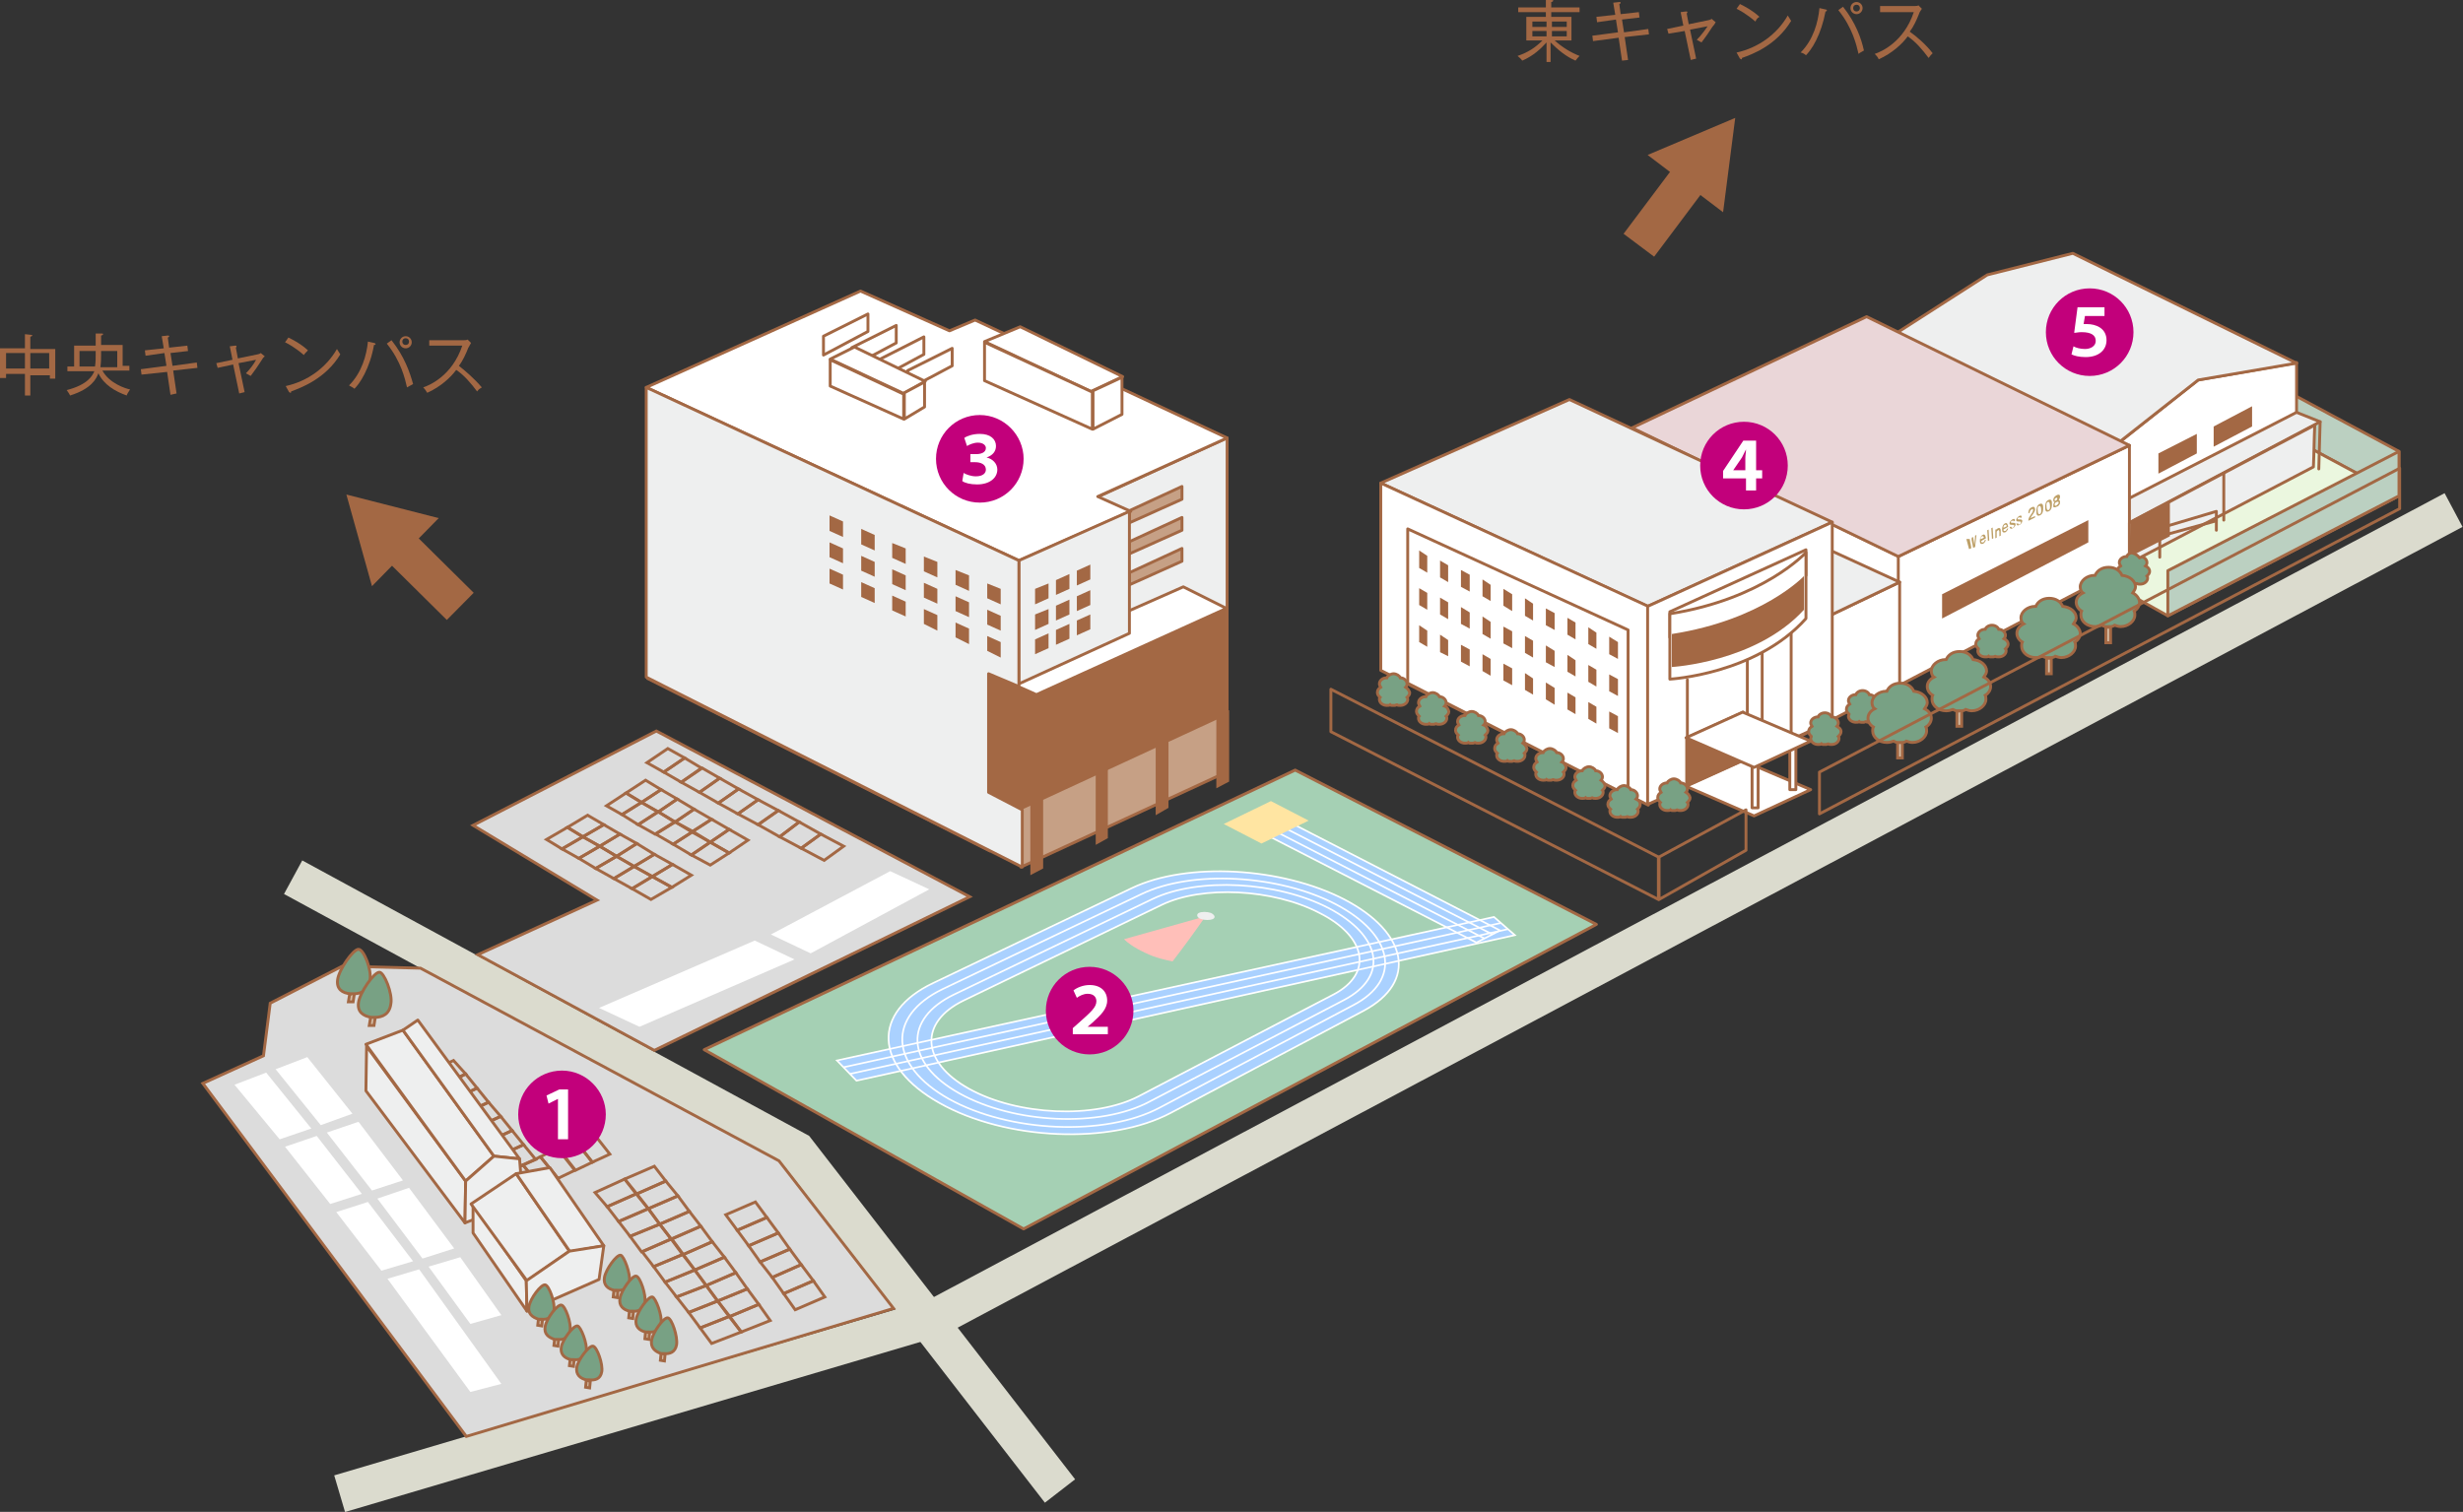 <?xml version="1.0" encoding="utf-8"?>
<!-- Generator: Adobe Illustrator 24.3.0, SVG Export Plug-In . SVG Version: 6.00 Build 0)  -->
<svg version="1.1" id="_レイヤー_2" xmlns="http://www.w3.org/2000/svg" xmlns:xlink="http://www.w3.org/1999/xlink" x="0px"
	 y="0px" viewBox="0 0 365.5 224.4" style="enable-background:new 0 0 365.5 224.4;" xml:space="preserve">
<rect x="0" y="0" width="365.5" height="224.4" fill="#333333" stroke="none"/>
<style type="text/css">
	.st0{fill:none;stroke:#DBDBCE;stroke-width:5.67;stroke-miterlimit:10;}
	.st1{fill:#DCDCDC;stroke:#A36844;stroke-width:0.43;stroke-miterlimit:10;}
	.st2{fill:#FFFFFF;}
	.st3{fill:none;stroke:#A36844;stroke-width:0.43;stroke-miterlimit:10;}
	.st4{fill:#EEEFEF;stroke:#A36844;stroke-width:0.43;stroke-linecap:round;stroke-linejoin:round;}
	.st5{fill:#D3BCA5;stroke:#A36844;stroke-width:0.43;stroke-miterlimit:10;}
	.st6{fill:#78A184;stroke:#A36844;stroke-width:0.43;stroke-miterlimit:10;}
	.st7{fill:#BBD0C1;stroke:#A36844;stroke-width:0.43;stroke-linecap:round;stroke-linejoin:round;}
	.st8{fill:#EBF7DF;stroke:#A36844;stroke-width:0.43;stroke-linecap:round;stroke-linejoin:round;}
	.st9{fill:#FFFFFF;stroke:#A36844;stroke-width:0.43;stroke-linecap:round;stroke-linejoin:round;}
	.st10{fill:#A36844;}
	.st11{fill:none;stroke:#A36844;stroke-width:0.43;stroke-linecap:round;stroke-linejoin:round;}
	.st12{fill:#A5D0B4;stroke:#A36844;stroke-width:0.43;stroke-linecap:round;stroke-linejoin:round;}
	.st13{fill:#EAD6D8;stroke:#A36844;stroke-width:0.43;stroke-linecap:round;stroke-linejoin:round;}
	.st14{fill:#BD9F66;}
	.st15{fill:#A36844;stroke:#A36844;stroke-width:0.43;stroke-linecap:round;stroke-linejoin:round;}
	.st16{fill:#C6A085;stroke:#A36844;stroke-width:0.43;stroke-linecap:round;stroke-linejoin:round;}
	.st17{fill:#C2007B;}
	.st18{fill:#AAD1FF;}
	.st19{fill:none;stroke:#FFFFFF;stroke-width:0.25;stroke-miterlimit:10;}
	.st20{fill:#FFE5A2;}
	.st21{fill:#FFBFB9;}
	.st22{fill:#EEEFEF;}
	.st23{fill:none;stroke:#A36844;stroke-width:5.67;stroke-miterlimit:10;}
</style>
<polyline class="st0" points="43.5,130.2 118.2,170.8 157.3,221.3 "/>
<polyline class="st0" points="364.1,75.7 139,195.5 50.4,221.7 "/>
<g>
	<polygon class="st1" points="70.9,141.7 88.6,133.6 70.2,122.5 97.4,108.5 143.9,133.1 97.1,155.9 	"/>
	<polygon class="st2" points="117.9,142.4 94.9,152.4 88.9,149.6 112,139.6 	"/>
	<polygon class="st2" points="137.9,132 120.3,141.5 114.4,138.7 132.1,129.3 	"/>
	<g>
		<g>
			<polygon class="st3" points="86.5,124.2 83.4,126 81.1,124.6 84.2,122.8 			"/>
			<polygon class="st3" points="89,125.6 85.9,127.4 83.4,126 86.5,124.2 			"/>
			<polygon class="st3" points="91.5,127.1 88.4,128.9 85.9,127.4 89,125.6 			"/>
			<polygon class="st3" points="94.1,128.6 91.1,130.4 88.4,128.9 91.5,127.1 			"/>
			<polygon class="st3" points="96.8,130.1 93.8,131.9 91.1,130.4 94.1,128.6 			"/>
			<polygon class="st3" points="99.7,131.7 96.6,133.5 93.8,131.9 96.8,130.1 			"/>
		</g>
		<g>
			<polygon class="st3" points="89.6,122.4 86.5,124.2 84.2,122.8 87.2,121 			"/>
			<polygon class="st3" points="92,123.8 89,125.6 86.5,124.2 89.6,122.4 			"/>
			<polygon class="st3" points="94.5,125.2 91.5,127.1 89,125.6 92,123.8 			"/>
			<polygon class="st3" points="97.1,126.8 94.1,128.6 91.5,127.1 94.5,125.2 			"/>
			<polygon class="st3" points="99.8,128.3 96.8,130.1 94.1,128.6 97.1,126.8 			"/>
			<polygon class="st3" points="102.6,129.9 99.7,131.7 96.8,130.1 99.8,128.3 			"/>
		</g>
	</g>
	<g>
		<g>
			<polygon class="st3" points="95.2,119.1 92.3,120.9 90,119.6 92.9,117.7 			"/>
			<polygon class="st3" points="97.6,120.5 94.7,122.4 92.3,120.9 95.2,119.1 			"/>
			<polygon class="st3" points="100.1,122 97.2,123.8 94.7,122.4 97.7,120.5 			"/>
			<polygon class="st3" points="102.7,123.5 99.9,125.3 97.3,123.8 100.2,122 			"/>
			<polygon class="st3" points="105.4,125 102.6,126.9 99.9,125.3 102.7,123.5 			"/>
			<polygon class="st3" points="108.2,126.6 105.4,128.4 102.6,126.9 105.4,125 			"/>
		</g>
		<g>
			<polygon class="st3" points="98.1,117.2 95.2,119.1 92.9,117.7 95.8,115.8 			"/>
			<polygon class="st3" points="100.5,118.6 97.7,120.5 95.2,119.1 98.1,117.2 			"/>
			<polygon class="st3" points="103,120.1 100.2,122 97.7,120.5 100.5,118.6 			"/>
			<polygon class="st3" points="105.6,121.6 102.8,123.4 100.2,122 103,120.1 			"/>
			<polygon class="st3" points="108.2,123.1 105.4,125 102.8,123.4 105.6,121.6 			"/>
			<polygon class="st3" points="111,124.7 108.2,126.6 105.4,125 108.2,123.1 			"/>
		</g>
	</g>
	<g>
		<polygon class="st3" points="101.6,112.5 98.5,114.6 96,113.2 99.1,111.1 		"/>
		<polygon class="st3" points="104.1,114 101.1,116.1 98.5,114.6 101.6,112.5 		"/>
		<polygon class="st3" points="106.8,115.5 103.8,117.6 101.1,116.1 104.2,114 		"/>
		<polygon class="st3" points="109.6,117.1 106.6,119.2 103.8,117.6 106.8,115.5 		"/>
		<polygon class="st3" points="112.5,118.7 109.5,120.8 106.6,119.2 109.6,117.1 		"/>
		<polygon class="st3" points="115.5,120.3 112.5,122.4 109.5,120.8 112.5,118.7 		"/>
		<polygon class="st3" points="118.6,122 115.7,124.2 112.5,122.4 115.5,120.3 		"/>
		<polygon class="st3" points="121.8,123.8 118.9,125.9 115.7,124.2 118.6,122 		"/>
		<polygon class="st3" points="125.2,125.6 122.3,127.7 118.9,125.9 121.8,123.8 		"/>
	</g>
</g>
<g>
	<polygon class="st1" points="62.4,143.7 115.6,172.3 132.6,194.2 69.2,213.2 30.1,160.8 39.1,156.7 40.1,148.9 50.8,143.4 	"/>
	<g>
		<polygon class="st2" points="46.2,167.5 41.5,169.1 34.8,161 39.5,159.2 		"/>
		<polygon class="st2" points="53.7,177.2 49,178.7 42.3,170.2 47,168.6 		"/>
		<polygon class="st2" points="61.3,187.2 56.6,188.6 49.9,179.9 54.6,178.4 		"/>
		<polygon class="st2" points="74.4,205.4 69.8,206.6 57.5,189.8 62.2,188.4 		"/>
		<polygon class="st2" points="52.3,165.3 47.6,167 40.9,158.7 45.6,156.9 		"/>
		<polygon class="st2" points="59.8,175.2 55.2,176.7 48.5,168.1 53.2,166.5 		"/>
		<polygon class="st2" points="67.4,185.3 62.7,186.8 56,177.9 60.7,176.3 		"/>
		<polygon class="st2" points="74.4,195.2 69.8,196.5 63.6,188 68.3,186.6 		"/>
	</g>
	<g>
		<polygon class="st3" points="69.1,159.4 64.7,161.6 62.9,159.5 67.3,157.4 		"/>
		<polygon class="st3" points="70.8,161.5 66.4,163.6 64.7,161.6 69.1,159.4 		"/>
		<polygon class="st3" points="72.5,163.6 68.1,165.6 66.4,163.6 70.8,161.5 		"/>
		<polygon class="st3" points="74.3,165.7 69.9,167.7 68.1,165.7 72.5,163.6 		"/>
		<polygon class="st3" points="76,167.8 71.6,169.8 69.9,167.7 74.3,165.7 		"/>
		<polygon class="st3" points="77.7,169.9 73.3,171.9 71.6,169.8 76,167.8 		"/>
		<polygon class="st3" points="79.5,172.1 75.1,174 73.3,171.9 77.7,169.9 		"/>
		<g>
			<polygon class="st3" points="80.2,176.1 77.7,177.3 75.1,174.1 77.6,172.9 			"/>
			<polygon class="st3" points="82.8,174.9 80.2,176.1 77.6,172.9 80.2,171.7 			"/>
			<polygon class="st3" points="85.3,173.7 82.8,174.9 80.2,171.7 82.7,170.4 			"/>
			<polygon class="st3" points="87.9,172.5 85.4,173.7 82.8,170.4 85.3,169.2 			"/>
			<polygon class="st3" points="90.5,171.3 87.9,172.5 85.3,169.2 87.9,168 			"/>
		</g>
	</g>
	<g>
		<g>
			<polygon class="st3" points="94.4,177.2 90.1,179.1 88.3,177 92.7,175 			"/>
			<polygon class="st3" points="96.2,179.4 91.8,181.3 90.1,179.1 94.4,177.2 			"/>
			<polygon class="st3" points="97.9,181.7 93.5,183.5 91.8,181.3 96.2,179.4 			"/>
			<polygon class="st3" points="99.6,183.9 95.2,185.8 93.5,183.5 97.9,181.7 			"/>
			<polygon class="st3" points="101.3,186.2 97,188 95.3,185.8 99.6,183.9 			"/>
			<polygon class="st3" points="103.1,188.5 98.7,190.3 97,188 101.3,186.2 			"/>
			<polygon class="st3" points="104.8,190.8 100.4,192.5 98.7,190.3 103.1,188.5 			"/>
			<polygon class="st3" points="106.5,193.1 102.2,194.8 100.4,192.5 104.8,190.8 			"/>
			<polygon class="st3" points="108.2,195.4 103.9,197.1 102.2,194.8 106.5,193.1 			"/>
			<polygon class="st3" points="110,197.7 105.6,199.4 103.9,197.1 108.2,195.4 			"/>
		</g>
		<g>
			<polygon class="st3" points="98.8,175.3 94.5,177.2 92.7,175 97.1,173.1 			"/>
			<polygon class="st3" points="100.6,177.5 96.2,179.4 94.5,177.2 98.8,175.3 			"/>
			<polygon class="st3" points="102.3,179.8 97.9,181.7 96.2,179.4 100.6,177.5 			"/>
			<polygon class="st3" points="104,182 99.6,183.9 97.9,181.7 102.3,179.8 			"/>
			<polygon class="st3" points="105.7,184.3 101.4,186.2 99.7,183.9 104,182 			"/>
			<polygon class="st3" points="107.5,186.6 103.1,188.5 101.4,186.2 105.7,184.3 			"/>
			<polygon class="st3" points="109.2,188.9 104.8,190.8 103.1,188.5 107.5,186.6 			"/>
			<polygon class="st3" points="110.9,191.3 106.5,193.1 104.8,190.8 109.2,188.9 			"/>
			<polygon class="st3" points="112.6,193.6 108.3,195.4 106.5,193.1 110.9,191.3 			"/>
			<polygon class="st3" points="114.3,196 110,197.7 108.3,195.4 112.6,193.6 			"/>
		</g>
	</g>
	<g>
		<polygon class="st3" points="113.8,180.7 109.4,182.6 107.7,180.3 112.1,178.4 		"/>
		<polygon class="st3" points="115.5,183 111.1,184.9 109.4,182.6 113.8,180.7 		"/>
		<polygon class="st3" points="117.2,185.4 112.8,187.3 111.1,184.9 115.5,183 		"/>
		<polygon class="st3" points="118.9,187.7 114.6,189.6 112.8,187.3 117.2,185.4 		"/>
		<polygon class="st3" points="120.7,190.1 116.3,192 114.6,189.6 118.9,187.7 		"/>
		<polygon class="st3" points="122.4,192.5 118,194.4 116.3,192 120.7,190.1 		"/>
	</g>
	<g>
		<g>
			<polygon class="st4" points="69,181.5 54.3,161.9 54.4,155.3 69.1,175.3 			"/>
			<polygon class="st4" points="69.1,175.3 54.3,155 59.8,152.9 73.3,171.6 			"/>
			<polygon class="st4" points="59.8,152.9 73.3,171.6 77.1,172 62,151.4 			"/>
			<polygon class="st4" points="77.1,172 77.6,178.2 69,181.5 69.1,175.3 73.3,171.6 			"/>
		</g>
		<g>
			<polygon class="st4" points="78.2,194.6 70.2,183 70.2,178.8 78.1,190.1 			"/>
			<polygon class="st4" points="78.2,190.1 69.9,178.7 76.6,174.2 84.5,185.7 			"/>
			<polygon class="st4" points="84.6,185.8 76.6,174.2 81.6,173.3 89.6,184.9 			"/>
			<polygon class="st4" points="78.1,190.1 78.2,194.6 88.9,189.9 89.6,184.9 84.5,185.7 			"/>
		</g>
	</g>
	<g>
		<g>
			<path class="st5" d="M91.1,191.5l-0.1,1l0.6,0.1l0.1-1c-0.1,0-0.2,0-0.3-0.1C91.2,191.6,91.1,191.6,91.1,191.5L91.1,191.5z"/>
			<path class="st6" d="M92.1,186.3c-0.6-0.1-2.2,2.1-2.4,3.3c-0.2,1.1,0.5,1.7,1.4,1.9c0.1,0,0.1,0,0.2,0s0.2,0,0.2,0
				c0.9,0.1,1.7-0.2,1.9-1.3C93.6,189.1,92.6,186.4,92.1,186.3L92.1,186.3z"/>
		</g>
		<g>
			<path class="st5" d="M93.4,194.6l-0.1,1l0.6,0.1l0.1-1c-0.1,0-0.2,0-0.3-0.1C93.6,194.6,93.5,194.6,93.4,194.6L93.4,194.6z"/>
			<path class="st6" d="M94.4,189.4c-0.6-0.1-2.2,2.1-2.4,3.3c-0.2,1.1,0.5,1.7,1.4,1.9c0.1,0,0.1,0,0.2,0s0.2,0,0.2,0
				c0.9,0.1,1.7-0.2,1.9-1.3C95.9,192.2,95,189.5,94.4,189.4L94.4,189.4z"/>
		</g>
		<g>
			<path class="st5" d="M95.8,197.7l-0.1,1l0.6,0.1l0.1-1c-0.1,0-0.2,0-0.3-0.1C95.9,197.8,95.8,197.7,95.8,197.7L95.8,197.7z"/>
			<path class="st6" d="M96.8,192.5c-0.6-0.1-2.2,2.1-2.4,3.3c-0.2,1.1,0.5,1.7,1.4,1.9c0.1,0,0.1,0,0.2,0s0.2,0,0.2,0
				c0.9,0.1,1.7-0.2,1.9-1.3C98.3,195.3,97.3,192.6,96.8,192.5L96.8,192.5z"/>
		</g>
		<g>
			<path class="st5" d="M98.1,200.9l-0.1,1l0.6,0.1l0.1-1c-0.1,0-0.2,0-0.3-0.1C98.3,200.9,98.2,200.9,98.1,200.9L98.1,200.9z"/>
			<path class="st6" d="M99.1,195.6c-0.6-0.1-2.2,2.1-2.4,3.3c-0.2,1.1,0.5,1.7,1.4,2c0.1,0,0.1,0,0.2,0c0.1,0,0.2,0,0.2,0
				c0.9,0.1,1.7-0.2,1.9-1.3C100.6,198.4,99.7,195.7,99.1,195.6L99.1,195.6z"/>
		</g>
	</g>
	<g>
		<path class="st5" d="M51.9,147.5l-0.2,1.2l0.7,0l0.2-1.3c-0.1,0-0.3,0-0.4,0C52.1,147.6,52,147.6,51.9,147.5z"/>
		<path class="st6" d="M53.2,140.9c-0.8,0-2.9,3-3.1,4.5c-0.2,1.4,0.7,2,1.9,2.1c0.1,0,0.2,0,0.2,0c0.1,0,0.2,0,0.3,0
			c1.2,0,2.2-0.6,2.4-2C55.2,144,54,140.9,53.2,140.9L53.2,140.9z"/>
	</g>
	<g>
		<path class="st5" d="M55,151l-0.2,1.2l0.7,0l0.2-1.3c-0.1,0-0.3,0-0.4,0C55.2,151,55.1,151,55,151z"/>
		<path class="st6" d="M56.3,144.3c-0.8,0-2.9,3-3.1,4.5c-0.2,1.4,0.7,2,1.9,2.2c0.1,0,0.2,0,0.2,0c0.1,0,0.2,0,0.3,0
			c1.2,0,2.2-0.5,2.4-2C58.3,147.5,57,144.3,56.3,144.3L56.3,144.3z"/>
	</g>
	<g>
		<g>
			<path class="st5" d="M79.9,195.8l-0.1,0.9l0.6,0.1l0.1-0.9c-0.1,0-0.2,0-0.3-0.1C80.1,195.8,80,195.8,79.9,195.8L79.9,195.8z"/>
			<path class="st6" d="M80.9,190.7c-0.6-0.1-2.2,2-2.4,3.2c-0.2,1.1,0.5,1.6,1.4,1.9c0.1,0,0.1,0,0.2,0s0.2,0,0.2,0
				c0.9,0.1,1.7-0.2,1.9-1.3C82.4,193.4,81.5,190.8,80.9,190.7L80.9,190.7z"/>
		</g>
		<g>
			<path class="st5" d="M82.3,198.8l-0.1,0.9l0.6,0.1l0.1-1c-0.1,0-0.2,0-0.3-0.1C82.4,198.8,82.4,198.8,82.3,198.8L82.3,198.8z"/>
			<path class="st6" d="M83.3,193.7c-0.6-0.1-2.2,2-2.4,3.2c-0.2,1.1,0.5,1.6,1.4,1.9c0.1,0,0.1,0,0.2,0s0.2,0,0.2,0
				c0.9,0.1,1.7-0.2,1.9-1.3C84.8,196.4,83.9,193.8,83.3,193.7L83.3,193.7z"/>
		</g>
		<g>
			<path class="st5" d="M84.6,201.8l-0.1,0.9l0.6,0.1l0.1-1c-0.1,0-0.2,0-0.3-0.1C84.8,201.8,84.7,201.8,84.6,201.8L84.6,201.8z"/>
			<path class="st6" d="M85.7,196.8c-0.6-0.1-2.2,2-2.4,3.1c-0.2,1.1,0.5,1.7,1.4,1.9c0.1,0,0.1,0,0.2,0s0.2,0,0.2,0
				c0.9,0.1,1.7-0.2,1.9-1.2C87.2,199.5,86.2,196.9,85.7,196.8L85.7,196.8z"/>
		</g>
		<g>
			<path class="st5" d="M87,204.9l-0.1,1l0.6,0.1l0.1-1c-0.1,0-0.2,0-0.3-0.1C87.1,204.9,87.1,204.9,87,204.9L87,204.9z"/>
			<path class="st6" d="M88,199.8c-0.6-0.1-2.2,2-2.4,3.1c-0.2,1.1,0.5,1.7,1.4,1.9c0.1,0,0.1,0,0.2,0c0.1,0,0.2,0,0.2,0
				c0.9,0.1,1.7-0.1,1.9-1.2C89.5,202.5,88.6,199.9,88,199.8L88,199.8z"/>
		</g>
	</g>
</g>
<g>
	<polygon class="st7" points="306,46.8 271.6,63 271.6,56.2 306,40.3 	"/>
	<polygon class="st7" points="356,73.6 305.9,46.7 305.9,40.1 356,67 	"/>
	<polygon class="st8" points="356,73.6 321.7,91.4 271.1,63.1 305.9,46.7 	"/>
	<polygon class="st7" points="356,73.6 321.7,91.4 321.7,84.7 356,67 	"/>
</g>
<polygon class="st9" points="340.8,53.9 340.8,69 311.6,84.2 311.6,67.9 311.9,67.7 326.2,56.4 340.5,53.9 "/>
<polygon class="st9" points="311.7,84.2 277.9,68 277.9,51.6 311.7,67.8 "/>
<polygon class="st4" points="311.6,67.9 326.2,56.4 340.8,53.9 307.6,37.6 294.9,40.8 277.9,51.7 "/>
<polygon class="st9" points="311.6,67.8 311.9,67.7 311.6,67.9 "/>
<polygon class="st9" points="340.8,53.8 340.8,53.9 340.5,53.9 "/>
<polygon class="st10" points="326,67.3 320.3,70.3 320.3,67.3 326,64.4 "/>
<polygon class="st10" points="334.2,63.3 328.5,66.3 328.5,63.3 334.2,60.3 "/>
<polygon class="st4" points="344.3,62.6 315,78.1 311.6,76.2 340.8,61.2 "/>
<line class="st11" x1="315" y1="78.1" x2="315" y2="85.6"/>
<polygon class="st12" points="236.9,137.2 151.9,182.4 104.5,155.8 192.2,114.3 "/>
<g>
	<g>
		<polygon class="st9" points="281.8,101.8 242.2,82.8 242.2,63.5 281.8,82.6 		"/>
		<g>
			<polygon class="st9" points="316,83.9 281.7,101.8 281.7,82.6 316,66.1 			"/>
			<polygon class="st10" points="309.9,80.5 288.2,91.8 288.2,88.2 309.9,77.2 			"/>
			<polygon class="st13" points="316,66.1 281.7,82.6 242.2,63.5 277,47 			"/>
			<g>
				<path class="st14" d="M292.3,80l0.2,1.2l0.1-1.4l0.2-0.1l0.2,1.2l0.1-1.4l0.2-0.1l-0.2,1.8l-0.3,0.1l-0.2-1.2l-0.1,1.3l-0.3,0.1
					l-0.4-1.5L292.3,80L292.3,80z"/>
				<path class="st14" d="M294.7,80.1c0,0.1-0.1,0.4-0.4,0.6c-0.3,0.1-0.5,0-0.5-0.4c0-0.5,0.2-0.8,0.4-0.9c0.2-0.1,0.3-0.1,0.4,0.1
					c0,0.1,0.1,0.2,0.1,0.4l-0.7,0.4c0,0.3,0.2,0.2,0.3,0.2c0.1-0.1,0.2-0.1,0.2-0.3L294.7,80.1L294.7,80.1z M294.4,79.8
					c0-0.1-0.1-0.3-0.3-0.2s-0.2,0.3-0.2,0.4C293.9,80.1,294.4,79.8,294.4,79.8z"/>
				<path class="st14" d="M295.1,78.6l0.1,1.6l-0.2,0.1l-0.1-1.6L295.1,78.6z"/>
				<path class="st14" d="M295.7,78.3l0.1,1.6l-0.2,0.1l-0.1-1.6L295.7,78.3z"/>
				<path class="st14" d="M296.2,78.5v0.2c0-0.1,0.1-0.2,0.3-0.3c0.2-0.1,0.4,0,0.4,0.3l0,0.8l-0.2,0.1l0-0.7c0-0.1-0.1-0.3-0.2-0.2
					c0,0-0.1,0.1-0.2,0.2c0,0.1,0,0.1,0,0.2l0,0.7l-0.2,0.1l0-1.2L296.2,78.5L296.2,78.5z"/>
				<path class="st14" d="M298,78.4c0,0.1-0.1,0.4-0.4,0.6c-0.3,0.1-0.5,0-0.5-0.4c0-0.5,0.2-0.8,0.4-0.9c0.2-0.1,0.3-0.1,0.4,0.1
					c0,0.1,0.1,0.2,0.1,0.4l-0.7,0.4c0,0.3,0.2,0.2,0.3,0.2c0.1-0.1,0.2-0.1,0.2-0.3L298,78.4L298,78.4z M297.8,78.1
					c0-0.1-0.1-0.3-0.3-0.2s-0.2,0.3-0.2,0.4C297.3,78.4,297.8,78.1,297.8,78.1z"/>
				<path class="st14" d="M298.5,78.2c0,0.2,0.1,0.2,0.2,0.1c0.1,0,0.2-0.1,0.2-0.3c0-0.1-0.1-0.1-0.3-0.1c-0.2,0-0.4,0-0.4-0.2
					c0-0.3,0.3-0.5,0.4-0.6c0.4-0.2,0.4,0,0.4,0.2l-0.2,0.1c0,0,0-0.1,0-0.1c0-0.1-0.1,0-0.2,0c-0.1,0-0.2,0.1-0.2,0.2
					c0,0.1,0.1,0.1,0.3,0.1c0.2,0,0.4,0,0.4,0.2c0,0.4-0.4,0.6-0.4,0.6c-0.4,0.2-0.4,0-0.5-0.2L298.5,78.2L298.5,78.2z"/>
				<path class="st14" d="M299.5,77.7c0,0.2,0.1,0.2,0.2,0.1c0.1,0,0.2-0.1,0.2-0.3c0-0.1-0.1-0.1-0.3-0.1c-0.2,0-0.4,0-0.4-0.2
					c0-0.3,0.3-0.5,0.4-0.6c0.4-0.2,0.4,0,0.4,0.2l-0.2,0.1c0,0,0-0.1,0-0.1c0-0.1-0.1,0-0.2,0c-0.1,0-0.2,0.1-0.2,0.2
					c0,0.1,0.1,0.1,0.3,0.1c0.2,0,0.4,0,0.4,0.2c0,0.4-0.4,0.6-0.4,0.6c-0.4,0.2-0.4,0-0.5-0.2L299.5,77.7L299.5,77.7z"/>
				<path class="st14" d="M302,76.6v0.2l-1,0.5c0-0.4,0.1-0.5,0.5-1.1c0.2-0.3,0.2-0.4,0.2-0.5c0-0.2-0.1-0.2-0.2-0.1
					c-0.2,0.1-0.3,0.3-0.3,0.5l-0.2,0.1c0-0.2,0-0.7,0.5-0.9c0.3-0.2,0.5,0,0.5,0.3c0,0.2-0.1,0.4-0.3,0.7c-0.2,0.3-0.3,0.4-0.4,0.6
					L302,76.6L302,76.6z"/>
				<path class="st14" d="M303.2,75.4c0,0.3,0,0.9-0.5,1.1s-0.5-0.3-0.5-0.6s0-0.9,0.5-1.1S303.2,75.1,303.2,75.4z M302.4,75.8
					c0,0.1,0,0.6,0.3,0.5s0.2-0.7,0.2-0.7s0-0.6-0.3-0.5S302.4,75.7,302.4,75.8L302.4,75.8z"/>
				<path class="st14" d="M304.5,74.8c0,0.3,0,0.9-0.5,1.1s-0.5-0.3-0.5-0.6s0-0.9,0.5-1.1S304.5,74.5,304.5,74.8z M303.7,75.2
					c0,0.1,0,0.6,0.3,0.5s0.2-0.7,0.2-0.7s0-0.6-0.3-0.5S303.7,75.1,303.7,75.2L303.7,75.2z"/>
				<path class="st14" d="M305.7,74.5c0,0.2,0,0.3-0.1,0.4c-0.1,0.2-0.3,0.3-0.4,0.3c-0.1,0.1-0.3,0.1-0.4,0.1
					c-0.1,0-0.1-0.1-0.1-0.3c0-0.3,0.2-0.5,0.2-0.5c-0.1,0-0.2,0-0.2-0.3c0-0.2,0.1-0.5,0.5-0.7s0.5,0,0.5,0.2
					c0,0.2-0.1,0.4-0.2,0.5C305.5,74.2,305.7,74.2,305.7,74.5L305.7,74.5z M304.9,74.9c0,0.2,0.2,0.2,0.3,0.1s0.3-0.2,0.3-0.4
					c0-0.1-0.1-0.2-0.3-0.1S304.9,74.7,304.9,74.9z M304.9,74.2c0,0.1,0,0.2,0.2,0.1c0.2-0.1,0.2-0.3,0.2-0.3c0,0,0-0.2-0.2-0.1
					S304.9,74.1,304.9,74.2z"/>
			</g>
		</g>
	</g>
	<g>
		<polygon class="st9" points="281.9,101.6 263.1,111.4 263.1,95.4 281.9,86.4 		"/>
		<polygon class="st4" points="281.9,86.4 263.1,95.4 240.2,84.9 259,75.9 		"/>
	</g>
</g>
<path class="st6" d="M278.2,104.5c0.1-0.1,0.2-0.3,0.2-0.5c0-0.5-0.5-0.9-1-0.9c-0.1-0.3-0.5-0.6-1-0.6s-0.9,0.3-1,0.6c0,0,0,0,0,0
	c-0.6,0-1.1,0.4-1.1,0.9c0,0.2,0.1,0.3,0.2,0.5c-0.3,0.2-0.5,0.4-0.5,0.8c0,0.3,0.2,0.5,0.4,0.7c0,0.1-0.1,0.2-0.1,0.3
	c0,0.5,0.5,0.9,1.1,0.9c0.2,0,0.4,0,0.5-0.1c0.1,0.1,0.2,0.1,0.3,0.1c0.1,0,0.1,0,0.2,0c0.1,0,0.1,0,0.2,0c0.1,0,0.2-0.1,0.3-0.1
	c0.1,0.1,0.3,0.1,0.5,0.1c0.6,0,1.1-0.4,1.1-0.9c0-0.1,0-0.2-0.1-0.3c0.2-0.2,0.4-0.4,0.4-0.7C278.7,104.9,278.5,104.7,278.2,104.5
	L278.2,104.5z"/>
<path class="st6" d="M297.4,94.8c0.1-0.1,0.2-0.3,0.2-0.5c0-0.5-0.5-0.9-1-0.9c-0.1-0.3-0.5-0.6-1-0.6s-0.9,0.3-1,0.6c0,0,0,0,0,0
	c-0.6,0-1.1,0.4-1.1,0.9c0,0.2,0.1,0.3,0.2,0.5c-0.3,0.2-0.5,0.4-0.5,0.8c0,0.3,0.2,0.5,0.4,0.7c0,0.1-0.1,0.2-0.1,0.3
	c0,0.5,0.5,0.9,1.1,0.9c0.2,0,0.4,0,0.5-0.1c0.1,0.1,0.2,0.1,0.3,0.1c0.1,0,0.1,0,0.2,0c0.1,0,0.1,0,0.2,0c0.1,0,0.2-0.1,0.3-0.1
	c0.1,0.1,0.3,0.1,0.5,0.1c0.6,0,1.1-0.4,1.1-0.9c0-0.1,0-0.2-0.1-0.3c0.2-0.2,0.4-0.4,0.4-0.7C298,95.3,297.8,95,297.4,94.8
	L297.4,94.8z"/>
<path class="st6" d="M318.4,84c0.1-0.1,0.2-0.3,0.2-0.5c0-0.5-0.5-0.9-1-0.9c-0.1-0.3-0.5-0.6-1-0.6s-0.9,0.3-1,0.6c0,0,0,0,0,0
	c-0.6,0-1.1,0.4-1.1,0.9c0,0.2,0.1,0.3,0.2,0.5c-0.3,0.2-0.5,0.4-0.5,0.8c0,0.3,0.2,0.5,0.4,0.7c0,0.1-0.1,0.2-0.1,0.3
	c0,0.5,0.5,0.9,1.1,0.9c0.2,0,0.4,0,0.5-0.1c0.1,0.1,0.2,0.1,0.3,0.1c0.1,0,0.1,0,0.2,0c0.1,0,0.1,0,0.2,0c0.1,0,0.2-0.1,0.3-0.1
	c0.1,0.1,0.3,0.1,0.5,0.1c0.6,0,1.1-0.4,1.1-0.9c0-0.1,0-0.2-0.1-0.3c0.2-0.2,0.4-0.4,0.4-0.7C319,84.5,318.8,84.2,318.4,84
	L318.4,84z"/>
<g>
	<polygon class="st4" points="271.9,77.5 244.5,90 204.9,71.7 232.9,59.3 	"/>
	<polygon class="st9" points="244.6,119.5 204.9,99.5 204.9,71.7 244.6,90 	"/>
	<polygon class="st9" points="241.6,118.1 208.9,101.4 208.9,78.5 241.6,93.5 	"/>
	<polygon class="st9" points="271.9,107 244.5,119.4 244.5,90 271.9,77.5 	"/>
	<polygon class="st9" points="268,81.6 247.8,90.8 247.8,94.6 268,85.4 	"/>
	<path class="st9" d="M247.8,91.1v9.7c0,0,12.8-0.7,20.2-9V82C268,82,261.7,88.9,247.8,91.1z"/>
	<path class="st10" d="M248.1,94.1V99c0,0,12.5-0.7,19.6-8.5v-5C267.7,85.5,261.6,92,248.1,94.1L248.1,94.1z"/>
	<line class="st11" x1="265.8" y1="94.1" x2="265.8" y2="109.6"/>
	<line class="st11" x1="261.5" y1="97" x2="261.5" y2="107.7"/>
	<line class="st11" x1="259.3" y1="98" x2="259.3" y2="107.9"/>
	<line class="st11" x1="250.4" y1="100.9" x2="250.4" y2="116.3"/>
	<g>
		<polygon class="st9" points="268.7,117.2 260.3,121.1 250.2,116.7 258.6,112.9 		"/>
		<rect x="265.6" y="109.9" class="st9" width="0.9" height="7.3"/>
		<polygon class="st15" points="258.7,112.8 250.3,116.6 250.3,109.5 258.7,105.7 		"/>
		<rect x="260" y="112.6" class="st9" width="0.9" height="7.3"/>
		<polygon class="st9" points="268.7,110 260.3,113.9 250.2,109.5 258.6,105.7 		"/>
	</g>
</g>
<g>
	<path class="st5" d="M303.7,97.7v2.3h0.7v-2.3c-0.1,0-0.2,0-0.3,0C304,97.7,303.9,97.7,303.7,97.7L303.7,97.7z"/>
	<path class="st6" d="M307.7,92.6c0.2-0.3,0.4-0.6,0.4-0.9c0-0.9-0.9-1.6-2-1.7c-0.3-0.7-1-1.2-2-1.2s-1.7,0.5-2,1.2c0,0,0,0-0.1,0
		c-1.1,0-2.1,0.8-2.1,1.7c0,0.3,0.1,0.7,0.4,0.9c-0.6,0.3-1,0.8-1,1.4c0,0.5,0.3,1,0.8,1.3c-0.1,0.2-0.1,0.4-0.1,0.6
		c0,0.9,0.9,1.7,2.1,1.7c0.4,0,0.7-0.1,1-0.2c0.2,0.1,0.4,0.2,0.6,0.2c0.1,0,0.3,0,0.4,0c0.1,0,0.2,0,0.3,0c0.2,0,0.5-0.1,0.6-0.2
		c0.3,0.1,0.6,0.2,0.9,0.2c1.1,0,2.1-0.8,2.1-1.7c0-0.2,0-0.4-0.1-0.6c0.5-0.3,0.8-0.8,0.8-1.3C308.7,93.5,308.3,92.9,307.7,92.6
		L307.7,92.6z"/>
</g>
<g>
	<path class="st5" d="M290.4,105.5v2.3h0.7v-2.3c-0.1,0-0.2,0-0.3,0C290.7,105.6,290.5,105.5,290.4,105.5L290.4,105.5z"/>
	<path class="st6" d="M294.4,100.5c0.2-0.3,0.4-0.6,0.4-0.9c0-0.9-0.9-1.6-2-1.7c-0.3-0.7-1-1.2-2-1.2s-1.7,0.5-2,1.2c0,0,0,0-0.1,0
		c-1.1,0-2.1,0.8-2.1,1.7c0,0.3,0.1,0.7,0.4,0.9c-0.6,0.3-1,0.8-1,1.4c0,0.5,0.3,1,0.8,1.3c-0.1,0.2-0.1,0.4-0.1,0.6
		c0,0.9,0.9,1.7,2.1,1.7c0.4,0,0.7-0.1,1-0.2c0.2,0.1,0.4,0.2,0.6,0.2c0.1,0,0.3,0,0.4,0c0.1,0,0.2,0,0.3,0c0.2,0,0.5-0.1,0.6-0.2
		c0.3,0.1,0.6,0.2,0.9,0.2c1.1,0,2.1-0.8,2.1-1.7c0-0.2,0-0.4-0.1-0.6c0.5-0.3,0.8-0.8,0.8-1.3C295.4,101.3,295,100.8,294.4,100.5
		L294.4,100.5z"/>
</g>
<g>
	<path class="st5" d="M281.6,110.2v2.3h0.7v-2.3c-0.1,0-0.2,0-0.3,0C281.9,110.2,281.8,110.2,281.6,110.2L281.6,110.2z"/>
	<path class="st6" d="M285.6,105.2c0.2-0.3,0.4-0.6,0.4-0.9c0-0.9-0.9-1.6-2-1.7c-0.3-0.7-1-1.2-2-1.2s-1.7,0.5-2,1.2c0,0,0,0-0.1,0
		c-1.1,0-2.1,0.8-2.1,1.7c0,0.3,0.1,0.7,0.4,0.9c-0.6,0.3-1,0.8-1,1.4c0,0.5,0.3,1,0.8,1.3c-0.1,0.2-0.1,0.4-0.1,0.6
		c0,0.9,0.9,1.7,2.1,1.7c0.4,0,0.7-0.1,1-0.2c0.2,0.1,0.4,0.2,0.6,0.2c0.1,0,0.3,0,0.4,0c0.1,0,0.2,0,0.3,0c0.2,0,0.5-0.1,0.6-0.2
		c0.3,0.1,0.6,0.2,0.9,0.2c1.1,0,2.1-0.8,2.1-1.7c0-0.2,0-0.4-0.1-0.6c0.5-0.3,0.8-0.8,0.8-1.3C286.6,106,286.2,105.5,285.6,105.2
		L285.6,105.2z"/>
</g>
<g>
	<path class="st5" d="M312.5,93.1v2.3h0.7v-2.3c-0.1,0-0.2,0-0.3,0C312.8,93.1,312.6,93.1,312.5,93.1L312.5,93.1z"/>
	<path class="st6" d="M316.5,88c0.2-0.3,0.4-0.6,0.4-0.9c0-0.9-0.9-1.6-2-1.7c-0.3-0.7-1-1.2-2-1.2s-1.7,0.5-2,1.2c0,0,0,0-0.1,0
		c-1.1,0-2.1,0.8-2.1,1.7c0,0.3,0.1,0.7,0.4,0.9c-0.6,0.3-1,0.8-1,1.4c0,0.5,0.3,1,0.8,1.3c-0.1,0.2-0.1,0.4-0.1,0.6
		c0,0.9,0.9,1.7,2.1,1.7c0.4,0,0.7-0.1,1-0.2c0.2,0.1,0.4,0.2,0.6,0.2c0.1,0,0.3,0,0.4,0c0.1,0,0.2,0,0.3,0c0.2,0,0.5-0.1,0.6-0.2
		c0.3,0.1,0.6,0.2,0.9,0.2c1.1,0,2.1-0.8,2.1-1.7c0-0.2,0-0.4-0.1-0.6c0.5-0.3,0.8-0.8,0.8-1.3C317.5,88.9,317.1,88.3,316.5,88
		L316.5,88z"/>
</g>
<polygon class="st11" points="259.1,126.2 246.2,133.5 246.2,127.2 259.1,120.2 "/>
<polygon class="st11" points="246.1,133.5 197.5,108.6 197.5,102.3 246.1,127.2 "/>
<polygon class="st11" points="356.1,75.5 270,120.8 270,114.6 356.1,69.5 "/>
<path class="st6" d="M272.6,107.8c0.1-0.1,0.2-0.3,0.2-0.5c0-0.5-0.5-0.9-1-0.9c-0.1-0.3-0.5-0.6-1-0.6s-0.9,0.3-1,0.6c0,0,0,0,0,0
	c-0.6,0-1.1,0.4-1.1,0.9c0,0.2,0.1,0.3,0.2,0.5c-0.3,0.2-0.5,0.4-0.5,0.8c0,0.3,0.2,0.5,0.4,0.7c0,0.1-0.1,0.2-0.1,0.3
	c0,0.5,0.5,0.9,1.1,0.9c0.2,0,0.4,0,0.5-0.1c0.1,0.1,0.2,0.1,0.3,0.1c0.1,0,0.1,0,0.2,0c0.1,0,0.1,0,0.2,0c0.1,0,0.2-0.1,0.3-0.1
	c0.1,0.1,0.3,0.1,0.5,0.1c0.6,0,1.1-0.4,1.1-0.9c0-0.1,0-0.2-0.1-0.3c0.2-0.2,0.4-0.4,0.4-0.7C273.2,108.2,272.9,108,272.6,107.8
	L272.6,107.8z"/>
<g>
	<polygon class="st4" points="182.1,114.7 147,126.1 147,81 182.1,65 	"/>
	<polygon class="st16" points="175.4,74.1 175.4,72.2 167.6,75.8 167.6,77.6 	"/>
	<polygon class="st16" points="175.4,78.7 175.4,76.8 167.6,80.4 167.6,82.2 	"/>
	<polygon class="st16" points="175.4,83.3 175.4,81.4 167.6,85 167.6,86.8 	"/>
	<polygon class="st9" points="146.9,126.3 96.1,100.7 96.1,61.4 146.9,88.5 	"/>
	<polygon class="st9" points="182,90.3 153.8,103.1 146.6,99.9 175.6,87.1 	"/>
	<polygon class="st10" points="153.9,121.7 146.6,117.9 146.6,100 153.9,103.1 	"/>
	<polygon class="st10" points="182,113.3 153.8,126.1 153.8,103.1 182,90.3 	"/>
	<polygon class="st16" points="182,114.6 151.5,128.7 151.5,120 182,105.9 	"/>
	<polygon class="st10" points="154.8,128.9 152.9,129.9 152.9,119.4 154.8,118.4 	"/>
	<polygon class="st10" points="182.4,116 180.5,117 180.5,106.4 182.4,105.4 	"/>
	<polygon class="st10" points="173.4,119.9 171.5,121 171.5,110.4 173.4,109.4 	"/>
	<polygon class="st10" points="164.4,124.4 162.6,125.4 162.6,114.9 164.4,113.9 	"/>
	<polygon class="st9" points="95.9,57.5 127.7,43.2 140.9,49.1 144.7,47.5 182.1,65 162.9,73.7 167.8,75.9 151.2,83.2 	"/>
	<polygon class="st4" points="167.6,94 167.6,75.9 151.2,83.2 151.2,101.5 	"/>
	<polygon class="st4" points="95.9,57.5 95.9,100.5 151.7,128.7 151.7,120.2 146.7,117.6 146.7,100 151.2,101.9 151.2,83.2 	"/>
	<g>
		<g>
			<polygon class="st10" points="155.6,88.8 155.6,86.6 153.6,87.4 153.6,89.7 			"/>
			<polygon class="st10" points="158.7,87.4 158.7,85.2 156.7,86.1 156.7,88.3 			"/>
			<polygon class="st10" points="161.8,86 161.8,83.8 159.8,84.7 159.8,86.9 			"/>
		</g>
		<g>
			<polygon class="st10" points="155.6,92.6 155.6,90.4 153.6,91.2 153.6,93.5 			"/>
			<polygon class="st10" points="158.7,91.2 158.7,89 156.7,89.9 156.7,92.1 			"/>
			<polygon class="st10" points="161.8,89.8 161.8,87.6 159.8,88.5 159.8,90.7 			"/>
		</g>
		<g>
			<polygon class="st10" points="155.6,96.2 155.6,94 153.6,94.9 153.6,97.1 			"/>
			<polygon class="st10" points="158.7,94.8 158.7,92.6 156.7,93.5 156.7,95.7 			"/>
			<polygon class="st10" points="161.8,93.4 161.8,91.2 159.8,92.1 159.8,94.3 			"/>
		</g>
		<g>
			<polygon class="st10" points="146.5,88.8 146.5,86.6 148.5,87.4 148.5,89.7 			"/>
			<polygon class="st10" points="141.8,86.8 141.8,84.6 143.8,85.4 143.8,87.7 			"/>
			<polygon class="st10" points="137.1,84.8 137.1,82.6 139.1,83.4 139.1,85.7 			"/>
			<polygon class="st10" points="132.4,82.8 132.4,80.6 134.4,81.4 134.4,83.7 			"/>
			<polygon class="st10" points="127.8,80.8 127.8,78.5 129.8,79.4 129.8,81.7 			"/>
			<polygon class="st10" points="123.1,78.8 123.1,76.5 125.1,77.4 125.1,79.7 			"/>
		</g>
		<g>
			<polygon class="st10" points="146.5,92.7 146.5,90.5 148.5,91.4 148.5,93.6 			"/>
			<polygon class="st10" points="141.8,90.7 141.8,88.5 143.8,89.4 143.8,91.6 			"/>
			<polygon class="st10" points="137.1,88.7 137.1,86.5 139.1,87.4 139.1,89.6 			"/>
			<polygon class="st10" points="132.4,86.7 132.4,84.5 134.4,85.4 134.4,87.6 			"/>
			<polygon class="st10" points="127.8,84.7 127.8,82.5 129.8,83.4 129.8,85.6 			"/>
			<polygon class="st10" points="123.1,82.7 123.1,80.5 125.1,81.4 125.1,83.6 			"/>
		</g>
		<g>
			<polygon class="st10" points="146.5,96.6 146.5,94.4 148.5,95.3 148.5,97.6 			"/>
			<polygon class="st10" points="141.8,94.6 141.8,92.4 143.8,93.3 143.8,95.6 			"/>
			<polygon class="st10" points="137.1,92.6 137.1,90.4 139.1,91.3 139.1,93.6 			"/>
			<polygon class="st10" points="132.4,90.6 132.4,88.4 134.4,89.3 134.4,91.5 			"/>
			<polygon class="st10" points="127.8,88.6 127.8,86.4 129.8,87.3 129.8,89.5 			"/>
			<polygon class="st10" points="123.1,86.6 123.1,84.4 125.1,85.3 125.1,87.5 			"/>
		</g>
	</g>
	<g>
		<polygon class="st9" points="166.6,55.9 161.9,58.1 146.1,50.7 151.4,48.5 		"/>
		<polygon class="st9" points="162.1,63.7 146.1,56.5 146.1,50.8 162.1,58.2 		"/>
		<polygon class="st9" points="166.5,61.5 162.2,63.7 162.2,58 166.5,56 		"/>
	</g>
	<g>
		<polygon class="st9" points="128.8,49.2 122.2,52.7 122.2,49.9 128.8,46.6 		"/>
		<polygon class="st9" points="133,50.9 126.4,54.4 126.4,51.6 133,48.3 		"/>
		<polygon class="st9" points="137.1,52.6 130.6,56.1 130.6,53.3 137.1,50 		"/>
		<polygon class="st9" points="141.3,54.3 134.7,57.8 134.7,55 141.3,51.7 		"/>
	</g>
	<g>
		<polygon class="st9" points="137.3,56.6 134.1,58.4 123.2,53.3 126.8,51.5 		"/>
		<polygon class="st9" points="134.1,62.2 123.2,57.3 123.2,53.4 134.1,58.5 		"/>
		<polygon class="st9" points="137.2,60.4 134.2,62.2 134.2,58.3 137.2,56.7 		"/>
	</g>
</g>
<g>
	<path class="st2" d="M145.4,61.8c3.5,0,6.3,2.8,6.3,6.3s-2.8,6.3-6.3,6.3s-6.3-2.8-6.3-6.3S141.9,61.8,145.4,61.8z"/>
	<path class="st17" d="M151.9,68.1c0,3.6-2.9,6.5-6.5,6.5s-6.5-2.9-6.5-6.5s2.9-6.5,6.5-6.5S151.9,64.6,151.9,68.1z M142.8,71.4
		c0.4,0.3,1.2,0.5,2.2,0.5c1.9,0,3-1,3-2.2c0-0.9-0.7-1.6-1.6-1.8v0c0.9-0.3,1.4-0.9,1.4-1.7c0-1-0.8-1.8-2.4-1.8
		c-1,0-1.9,0.3-2.3,0.6l0.4,1.2c0.3-0.2,1-0.5,1.6-0.5c0.8,0,1.2,0.4,1.2,0.8c0,0.7-0.8,0.9-1.4,0.9H144v1.2h0.7
		c0.8,0,1.6,0.3,1.6,1.1c0,0.5-0.4,1-1.5,1c-0.7,0-1.5-0.3-1.8-0.5L142.8,71.4L142.8,71.4z"/>
</g>
<g>
	<polygon class="st18" points="191.1,121.9 222.6,138.1 219.1,139.9 187.5,123.7 	"/>
	<path class="st18" d="M168,131.9L138.5,146c-9.1,4.4-8.9,12.4,0.9,17.8c9.9,5.5,25.4,6.2,34.3,1.4l28.7-15.2
		c7.9-4.2,6.5-11.6-2.9-16.5C190.2,128.7,176.2,127.9,168,131.9L168,131.9z M201.7,141.7c0.4,2.2-0.8,4.4-3.8,5.9L169,162.7
		c-6.6,3.4-18,2.9-25.2-1.1c-3.6-2-5.5-4.5-5.6-6.9c-0.1-2.4,1.5-4.6,4.8-6.2l29.4-14.2c6-2.9,16.5-2.4,23.4,1.2
		C199.3,137.2,201.3,139.5,201.7,141.7L201.7,141.7z"/>
	<polygon class="st18" points="224.8,138.8 127.1,160.4 124.2,157.4 221.7,136.1 	"/>
	<polygon class="st19" points="224.8,138.8 127.1,160.4 124.2,157.4 221.7,136.1 	"/>
	<line class="st19" x1="222.7" y1="137" x2="125.2" y2="158.4"/>
	<line class="st19" x1="223.8" y1="137.9" x2="126.1" y2="159.4"/>
	<polygon class="st19" points="191.1,121.9 222.6,138.1 219.1,139.9 187.5,123.7 	"/>
	<line class="st19" x1="188.7" y1="123.1" x2="220.3" y2="139.3"/>
	<line class="st19" x1="189.9" y1="122.5" x2="221.5" y2="138.7"/>
	<polygon class="st20" points="194.2,121.8 187.2,125.2 181.6,122.3 188.6,118.9 	"/>
	<path class="st21" d="M178.9,136l-12.1,3.4c0.5,0.5,1.4,1.2,3.1,2c1.6,0.8,3.2,1.1,4.1,1.3C175.7,140.5,177.3,138.3,178.9,136z"/>
	<path class="st22" d="M179.7,135.5c0.6,0.3,0.7,0.7,0.3,0.9s-1.2,0.2-1.8,0s-0.7-0.7-0.3-0.9S179.1,135.3,179.7,135.5L179.7,135.5z
		"/>
	<path class="st19" d="M173.7,165.2c-8.9,4.7-24.4,4.1-34.3-1.5c-9.8-5.5-10-13.5-0.9-17.8l29.5-14.1c8.2-3.9,22.2-3.1,31.5,1.7
		c9.4,4.9,10.9,12.2,2.9,16.5L173.7,165.2L173.7,165.2z"/>
	<path class="st19" d="M172.1,164.4c-8.1,4.3-22.3,3.7-31.3-1.3c-8.9-5-9.2-12.3-0.9-16.3l29.5-14.1c7.5-3.6,20.3-2.9,28.8,1.5
		c8.6,4.5,9.9,11.2,2.6,15L172.1,164.4L172.1,164.4z"/>
	<path class="st19" d="M170.6,163.5c-7.3,3.9-20.1,3.3-28.2-1.2c-8.1-4.5-8.3-11.1-0.8-14.7l29.5-14.2c6.8-3.2,18.4-2.6,26.1,1.4
		c7.8,4.1,8.9,10.1,2.3,13.6L170.6,163.5L170.6,163.5z"/>
	<path class="st19" d="M197.9,147.6L169,162.7c-6.5,3.4-18,2.9-25.2-1.1l0,0c-7.2-4-7.4-9.9-0.8-13.1l29.4-14.2
		c6-2.9,16.5-2.4,23.4,1.2l0,0C202.8,139,203.8,144.5,197.9,147.6L197.9,147.6z"/>
</g>
<path class="st4" d="M316.5,82.1c-0.2-0.1-0.3-0.2-0.5-0.2v-4.3c9.2-4.8,18.3-9.7,27.5-14.5c-0.1,2.1-0.1,4.1-0.2,6.2
	c-8.6,4.5-17.2,9-25.8,13.5C317.3,82.5,316.9,82.2,316.5,82.1z"/>
<polygon class="st10" points="322,74.5 322,79.6 316.9,82.2 316,81.8 316.2,77.4 "/>
<polyline class="st11" points="320.5,82.7 320.5,78.4 328.9,75.9 328.9,78.7 "/>
<line class="st11" x1="320.5" y1="79.6" x2="328.9" y2="77.3"/>
<line class="st11" x1="330" y1="70.3" x2="330" y2="77.2"/>
<line class="st11" x1="344.3" y1="62.6" x2="344.1" y2="69.6"/>
<g>
	<g>
		<polygon class="st10" points="211.8,85 210.6,84.3 210.6,81.7 211.8,82.5 		"/>
		<polygon class="st10" points="214.9,86.4 213.7,85.7 213.7,83.2 214.9,83.9 		"/>
		<polygon class="st10" points="218.1,87.8 216.8,87.1 216.8,84.6 218.1,85.3 		"/>
		<polygon class="st10" points="221.2,89.2 220,88.5 220,86 221.2,86.8 		"/>
		<polygon class="st10" points="224.4,90.7 223.1,89.9 223.1,87.4 224.4,88.2 		"/>
		<polygon class="st10" points="227.5,92.1 226.3,91.4 226.3,88.8 227.5,89.6 		"/>
		<polygon class="st10" points="230.7,93.5 229.4,92.8 229.4,90.3 230.7,91 		"/>
		<polygon class="st10" points="233.8,94.9 232.6,94.2 232.6,91.7 233.8,92.4 		"/>
		<polygon class="st10" points="236.9,96.3 235.7,95.6 235.7,93.1 236.9,93.9 		"/>
		<polygon class="st10" points="240.1,97.8 238.8,97.1 238.8,94.5 240.1,95.3 		"/>
	</g>
	<g>
		<polygon class="st10" points="211.8,90.5 210.6,89.8 210.6,87.3 211.8,88 		"/>
		<polygon class="st10" points="214.9,91.9 213.7,91.2 213.7,88.7 214.9,89.4 		"/>
		<polygon class="st10" points="218.1,93.3 216.8,92.6 216.8,90.1 218.1,90.9 		"/>
		<polygon class="st10" points="221.2,94.8 220,94.1 220,91.5 221.2,92.3 		"/>
		<polygon class="st10" points="224.4,96.2 223.1,95.5 223.1,93 224.4,93.7 		"/>
		<polygon class="st10" points="227.5,97.6 226.3,96.9 226.3,94.4 227.5,95.1 		"/>
		<polygon class="st10" points="230.7,99 229.4,98.3 229.4,95.8 230.7,96.6 		"/>
		<polygon class="st10" points="233.8,100.4 232.6,99.7 232.6,97.2 233.8,98 		"/>
		<polygon class="st10" points="236.9,101.9 235.7,101.2 235.7,98.7 236.9,99.4 		"/>
		<polygon class="st10" points="240.1,103.3 238.8,102.6 238.8,100.1 240.1,100.8 		"/>
	</g>
	<g>
		<polygon class="st10" points="211.8,96 210.6,95.3 210.6,92.8 211.8,93.6 		"/>
		<polygon class="st10" points="214.9,97.4 213.7,96.8 213.7,94.2 214.9,95 		"/>
		<polygon class="st10" points="218.1,98.9 216.8,98.2 216.8,95.7 218.1,96.4 		"/>
		<polygon class="st10" points="221.2,100.3 220,99.6 220,97.1 221.2,97.8 		"/>
		<polygon class="st10" points="224.4,101.7 223.1,101 223.1,98.5 224.4,99.2 		"/>
		<polygon class="st10" points="227.5,103.1 226.3,102.4 226.3,99.9 227.5,100.7 		"/>
		<polygon class="st10" points="230.7,104.6 229.4,103.8 229.4,101.3 230.7,102.1 		"/>
		<polygon class="st10" points="233.8,106 232.6,105.3 232.6,102.8 233.8,103.5 		"/>
		<polygon class="st10" points="236.9,107.4 235.7,106.7 235.7,104.2 236.9,104.9 		"/>
		<polygon class="st10" points="240.1,108.8 238.8,108.1 238.8,105.6 240.1,106.3 		"/>
	</g>
</g>
<path class="st6" d="M208.6,102c0.1-0.1,0.2-0.3,0.2-0.5c0-0.5-0.5-0.9-1-0.9c-0.1-0.3-0.6-0.6-1-0.6s-0.9,0.3-1,0.6c0,0,0,0,0,0
	c-0.6,0-1.1,0.4-1.1,0.9c0,0.2,0.1,0.3,0.2,0.5c-0.3,0.2-0.5,0.4-0.5,0.8c0,0.3,0.2,0.5,0.4,0.7c-0.1,0.1-0.1,0.2-0.1,0.3
	c0,0.5,0.5,0.9,1.1,0.9c0.2,0,0.4,0,0.5-0.1c0.1,0.1,0.2,0.1,0.3,0.1c0.1,0,0.1,0,0.2,0c0.1,0,0.1,0,0.2,0c0.1,0,0.2-0.1,0.3-0.1
	c0.1,0.1,0.3,0.1,0.5,0.1c0.6,0,1.1-0.4,1.1-0.9c0-0.1,0-0.2-0.1-0.3c0.2-0.2,0.4-0.4,0.4-0.7C209.1,102.5,208.9,102.2,208.6,102
	L208.6,102z"/>
<path class="st6" d="M214.4,104.8c0.1-0.1,0.2-0.3,0.2-0.5c0-0.5-0.5-0.9-1-0.9c-0.1-0.3-0.6-0.6-1-0.6s-0.9,0.3-1,0.6c0,0,0,0,0,0
	c-0.6,0-1.1,0.4-1.1,0.9c0,0.2,0.1,0.3,0.2,0.5c-0.3,0.2-0.5,0.4-0.5,0.8c0,0.3,0.2,0.5,0.4,0.7c-0.1,0.1-0.1,0.2-0.1,0.3
	c0,0.5,0.5,0.9,1.1,0.9c0.2,0,0.4,0,0.5-0.1c0.1,0.1,0.2,0.1,0.3,0.1c0.1,0,0.1,0,0.2,0c0.1,0,0.1,0,0.2,0c0.1,0,0.2-0.1,0.3-0.1
	c0.1,0.1,0.3,0.1,0.5,0.1c0.6,0,1.1-0.4,1.1-0.9c0-0.1,0-0.2-0.1-0.3c0.2-0.2,0.4-0.4,0.4-0.7C214.9,105.2,214.7,104.9,214.4,104.8
	L214.4,104.8z"/>
<path class="st6" d="M220.2,107.6c0.1-0.1,0.2-0.3,0.2-0.5c0-0.5-0.5-0.9-1-0.9c-0.1-0.3-0.6-0.6-1-0.6s-0.9,0.3-1,0.6c0,0,0,0,0,0
	c-0.6,0-1.1,0.4-1.1,0.9c0,0.2,0.1,0.3,0.2,0.5c-0.3,0.2-0.5,0.4-0.5,0.8c0,0.3,0.2,0.5,0.4,0.7c-0.1,0.1-0.1,0.2-0.1,0.3
	c0,0.5,0.5,0.9,1.1,0.9c0.2,0,0.4,0,0.5-0.1c0.1,0.1,0.2,0.1,0.3,0.1c0.1,0,0.1,0,0.2,0c0.1,0,0.1,0,0.2,0c0.1,0,0.2-0.1,0.3-0.1
	c0.1,0.1,0.3,0.1,0.5,0.1c0.6,0,1.1-0.4,1.1-0.9c0-0.1,0-0.2-0.1-0.3c0.2-0.2,0.4-0.4,0.4-0.7C220.7,108,220.5,107.7,220.2,107.6
	L220.2,107.6z"/>
<path class="st6" d="M226,110.3c0.1-0.1,0.2-0.3,0.2-0.5c0-0.5-0.5-0.9-1-0.9c-0.1-0.3-0.6-0.6-1-0.6s-0.9,0.3-1,0.6c0,0,0,0,0,0
	c-0.6,0-1.1,0.4-1.1,0.9c0,0.2,0.1,0.3,0.2,0.5c-0.3,0.2-0.5,0.4-0.5,0.8c0,0.3,0.2,0.5,0.4,0.7c-0.1,0.1-0.1,0.2-0.1,0.3
	c0,0.5,0.5,0.9,1.1,0.9c0.2,0,0.4,0,0.5-0.1c0.1,0.1,0.2,0.1,0.3,0.1c0.1,0,0.1,0,0.2,0c0.1,0,0.1,0,0.2,0c0.1,0,0.2-0.1,0.3-0.1
	c0.1,0.1,0.3,0.1,0.5,0.1c0.6,0,1.1-0.4,1.1-0.9c0-0.1,0-0.2-0.1-0.3c0.2-0.2,0.4-0.4,0.4-0.7C226.5,110.8,226.3,110.5,226,110.3
	L226,110.3z"/>
<path class="st6" d="M231.8,113.1c0.1-0.1,0.2-0.3,0.2-0.5c0-0.5-0.5-0.9-1-0.9c-0.1-0.3-0.6-0.6-1-0.6s-0.9,0.3-1,0.6c0,0,0,0,0,0
	c-0.6,0-1.1,0.4-1.1,0.9c0,0.2,0.1,0.3,0.2,0.5c-0.3,0.2-0.5,0.4-0.5,0.8c0,0.3,0.2,0.5,0.4,0.7c-0.1,0.1-0.1,0.2-0.1,0.3
	c0,0.5,0.5,0.9,1.1,0.9c0.2,0,0.4,0,0.5-0.1c0.1,0.1,0.2,0.1,0.3,0.1c0.1,0,0.1,0,0.2,0c0.1,0,0.1,0,0.2,0c0.1,0,0.2-0.1,0.3-0.1
	c0.1,0.1,0.3,0.1,0.5,0.1c0.6,0,1.1-0.4,1.1-0.9c0-0.1,0-0.2-0.1-0.3c0.2-0.2,0.4-0.4,0.4-0.7C232.3,113.5,232.1,113.2,231.8,113.1
	L231.8,113.1z"/>
<path class="st6" d="M250.2,117.6c0.1-0.1,0.2-0.3,0.2-0.5c0-0.5-0.5-0.9-1-0.9c-0.1-0.3-0.6-0.6-1-0.6s-0.9,0.3-1,0.6c0,0,0,0,0,0
	c-0.6,0-1.1,0.4-1.1,0.9c0,0.2,0.1,0.3,0.2,0.5c-0.3,0.2-0.5,0.4-0.5,0.8c0,0.3,0.2,0.5,0.4,0.7c-0.1,0.1-0.1,0.2-0.1,0.3
	c0,0.5,0.5,0.9,1.1,0.9c0.2,0,0.4,0,0.5-0.1c0.1,0.1,0.2,0.1,0.3,0.1c0.1,0,0.1,0,0.2,0c0.1,0,0.1,0,0.2,0c0.1,0,0.2-0.1,0.3-0.1
	c0.1,0.1,0.3,0.1,0.5,0.1c0.6,0,1.1-0.4,1.1-0.9c0-0.1,0-0.2-0.1-0.3c0.2-0.2,0.4-0.4,0.4-0.7C250.7,118,250.5,117.8,250.2,117.6
	L250.2,117.6z"/>
<path class="st6" d="M237.6,115.8c0.1-0.1,0.2-0.3,0.2-0.5c0-0.5-0.5-0.9-1-0.9c-0.1-0.3-0.6-0.6-1-0.6s-0.9,0.3-1,0.6c0,0,0,0,0,0
	c-0.6,0-1.1,0.4-1.1,0.9c0,0.2,0.1,0.3,0.2,0.5c-0.3,0.2-0.5,0.4-0.5,0.8c0,0.3,0.2,0.5,0.4,0.7c-0.1,0.1-0.1,0.2-0.1,0.3
	c0,0.5,0.5,0.9,1.1,0.9c0.2,0,0.4,0,0.5-0.1c0.1,0.1,0.2,0.1,0.3,0.1c0.1,0,0.1,0,0.2,0c0.1,0,0.1,0,0.2,0c0.1,0,0.2-0.1,0.3-0.1
	c0.1,0.1,0.3,0.1,0.5,0.1c0.6,0,1.1-0.4,1.1-0.9c0-0.1,0-0.2-0.1-0.3c0.2-0.2,0.4-0.4,0.4-0.7C238.1,116.3,237.9,116,237.6,115.8
	L237.6,115.8z"/>
<path class="st6" d="M242.8,118.6c0.1-0.1,0.2-0.3,0.2-0.5c0-0.5-0.5-0.9-1-0.9c-0.1-0.3-0.6-0.6-1-0.6s-0.9,0.3-1,0.6c0,0,0,0,0,0
	c-0.6,0-1.1,0.4-1.1,0.9c0,0.2,0.1,0.3,0.2,0.5c-0.3,0.2-0.5,0.4-0.5,0.8c0,0.3,0.2,0.5,0.4,0.7c-0.1,0.1-0.1,0.2-0.1,0.3
	c0,0.5,0.5,0.9,1.1,0.9c0.2,0,0.4,0,0.5-0.1c0.1,0.1,0.2,0.1,0.3,0.1c0.1,0,0.1,0,0.2,0c0.1,0,0.1,0,0.2,0c0.1,0,0.2-0.1,0.3-0.1
	c0.1,0.1,0.3,0.1,0.5,0.1c0.6,0,1.1-0.4,1.1-0.9c0-0.1,0-0.2-0.1-0.3c0.2-0.2,0.4-0.4,0.4-0.7C243.4,119,243.2,118.8,242.8,118.6
	L242.8,118.6z"/>
<g>
	<line class="st23" x1="243.2" y1="36.4" x2="251.3" y2="25.6"/>
	<polygon class="st10" points="255.7,31.5 257.5,17.5 244.5,23 	"/>
</g>
<g>
	<line class="st23" x1="68.3" y1="90" x2="58.7" y2="80.5"/>
	<polygon class="st10" points="65.1,76.9 51.4,73.4 55.2,87 	"/>
</g>
<g>
	<path class="st10" d="M230.3,9.2h-0.8V6.3c-0.9,1-2,2-3.6,2.7c-0.3-0.4-0.5-0.5-0.7-0.7c1.5-0.5,2.6-1.2,3.7-2.3h-2.4V2.5h2.9V1.8
		h-4.1V1.1h4.1V0l0.8,0c0.2,0,0.3,0,0.3,0.1c0,0.1-0.2,0.2-0.3,0.2v0.8h4.2v0.7h-4.2v0.7h3V6h-2.5c1.1,1,2.4,1.8,3.7,2.3
		c-0.4,0.4-0.5,0.6-0.6,0.7c-1.4-0.6-2.6-1.6-3.7-2.7V9.2L230.3,9.2z M229.5,3.2h-2.1V4h2.1V3.2z M229.5,4.6h-2.1v0.8h2.1V4.6z
		 M230.3,4h2.2V3.2h-2.2V4z M230.3,5.4h2.2V4.6h-2.2V5.4z"/>
	<path class="st10" d="M241.1,5.5l0.5,3.4L240.7,9l-0.5-3.4l-3.8,0.5l-0.1-0.8l3.8-0.5l-0.3-1.9L237,3.3l-0.1-0.8l2.8-0.3l-0.3-1.8
		l0.9-0.1c0.1,0,0.2,0,0.2,0.1c0,0.1,0,0.1-0.2,0.2l0.2,1.5l2.7-0.3l0.1,0.8l-2.6,0.3l0.3,1.9l3.6-0.5l0.1,0.8L241.1,5.5L241.1,5.5z
		"/>
	<path class="st10" d="M254.1,4c-0.5,0.8-1,1.5-1.6,2.3c-0.3-0.2-0.6-0.3-0.7-0.4c0.6-0.6,1.2-1.4,1.6-2l-2.6,0.5l0.9,4.3l-0.8,0.2
		L250,4.6L247.6,5l-0.2-0.7l2.4-0.5l-0.4-2l0.8-0.1c0.1,0,0.2,0,0.2,0.1c0,0.1,0,0.1-0.1,0.2l0.3,1.6l2.9-0.6c0.1,0,0.4-0.1,0.5-0.2
		l0.6,0.5C254.5,3.5,254.3,3.8,254.1,4z"/>
	<path class="st10" d="M260.5,3.2c-1.4-1.2-2.4-1.7-2.8-1.9l0.5-0.7c0.8,0.4,1.8,0.9,2.9,1.9C260.7,2.7,260.6,3,260.5,3.2L260.5,3.2
		z M258.5,8.6c0,0.2,0,0.2-0.1,0.2c-0.1,0-0.1-0.1-0.2-0.1l-0.5-0.9c3.2-0.7,6-2.7,7.6-5.5c0.2,0.3,0.3,0.5,0.5,0.8
		C263.6,6.7,260.2,8,258.5,8.6L258.5,8.6z"/>
	<path class="st10" d="M270.9,1.7c-0.3,1.6-0.8,3.1-1.4,4.3c-0.6,1.2-1.2,1.9-1.5,2.2c-0.2-0.2-0.6-0.4-0.8-0.4
		c1.9-1.9,2.6-4.5,2.8-6.6l0.9,0.2c0.1,0,0.2,0.1,0.2,0.1C271.1,1.6,271.1,1.7,270.9,1.7z M275.8,8c-0.3-1.3-0.9-3.9-3-6.5l0.7-0.5
		c1.9,2.4,2.7,4.7,3.1,6.5C276.3,7.7,276,7.8,275.8,8z M275.5,2.1c-0.5,0-0.9-0.4-0.9-0.9s0.4-0.9,0.9-0.9s0.9,0.4,0.9,0.9
		S276,2.1,275.5,2.1z M275.5,0.7c-0.3,0-0.5,0.2-0.5,0.5s0.2,0.5,0.5,0.5s0.5-0.2,0.5-0.5S275.8,0.7,275.5,0.7z"/>
	<path class="st10" d="M286.2,8.6c-0.9-1.2-1.9-2.4-3.1-3.2c-0.8,1.1-2.3,2.5-4.3,3.4c-0.2-0.4-0.3-0.5-0.6-0.8
		c0.9-0.3,4.3-1.7,5.8-6.2H279V0.9h5c0.2,0,0.5,0,0.7-0.1l0.5,0.5c-0.2,0.3-0.4,0.6-0.4,0.7c-0.4,1-0.8,1.9-1.4,2.7
		c1,0.7,2.4,1.9,3.4,3.2C286.5,8.2,286.5,8.2,286.2,8.6L286.2,8.6z"/>
</g>
<g>
	<path class="st10" d="M4.5,58.7H3.7v-3.2H0.9v0.6H0v-4.4h3.7v-2.1l0.9,0.1c0.2,0,0.2,0.1,0.2,0.1c0,0.1-0.2,0.1-0.3,0.2v1.8h3.7
		v4.4H7.4v-0.5H4.5C4.5,55.5,4.5,58.7,4.5,58.7z M3.7,52.4H0.9v2.3h2.8C3.7,54.7,3.7,52.4,3.7,52.4z M4.5,54.7h2.8v-2.3H4.5
		C4.5,52.4,4.5,54.7,4.5,54.7z"/>
	<path class="st10" d="M18.8,58.7c-1.7-0.6-3.4-1.6-4.2-3.3c-0.3,0.8-1,2.3-4.2,3.3c-0.1-0.2-0.2-0.4-0.5-0.8
		c3.1-0.8,3.8-2.1,4.1-2.8H10v-0.7h1v-3.1h3.2v-1.8l0.9,0c0.1,0,0.2,0,0.2,0.1s-0.2,0.2-0.3,0.2v1.4h3.2v3.1h1v0.7h-4
		c1,1.9,3.5,2.7,4.1,2.8C19,58.3,18.9,58.4,18.8,58.7z M14.2,52.1h-2.4v2.3h2.3c0.1-0.7,0.1-1.2,0.1-1.7V52.1z M17.4,52.1H15v0.6
		c0,0.5,0,1-0.1,1.8h2.5V52.1z"/>
	<path class="st10" d="M25.7,55l0.5,3.4l-0.9,0.2l-0.5-3.4L21,55.6l-0.1-0.8l3.8-0.5l-0.3-1.9l-2.8,0.4L21.5,52l2.8-0.3l-0.3-1.8
		l0.9-0.1c0.1,0,0.2,0,0.2,0.1c0,0.1,0,0.1-0.2,0.2l0.2,1.5l2.7-0.3l0.1,0.8l-2.6,0.3l0.3,1.9l3.6-0.5l0.1,0.8
		C29.3,54.6,25.7,55,25.7,55z"/>
	<path class="st10" d="M38.8,53.5c-0.5,0.8-1,1.5-1.6,2.3c-0.3-0.2-0.6-0.3-0.7-0.4c0.6-0.6,1.2-1.4,1.5-2l-2.6,0.5l0.9,4.3
		l-0.8,0.2l-0.9-4.3l-2.3,0.5l-0.2-0.7l2.4-0.5l-0.4-2l0.8-0.1c0.1,0,0.2,0,0.2,0.1c0,0.1,0,0.1-0.1,0.2l0.3,1.6l2.9-0.6
		c0.1,0,0.4-0.1,0.5-0.2l0.6,0.5C39.1,53,38.9,53.3,38.8,53.5z"/>
	<path class="st10" d="M45.1,52.7c-1.4-1.2-2.4-1.7-2.8-1.9l0.5-0.7c0.8,0.4,1.8,0.9,2.9,1.9C45.4,52.3,45.2,52.5,45.1,52.7z
		 M43.2,58.1c0,0.2,0,0.2-0.1,0.2c-0.1,0-0.1-0.1-0.2-0.1l-0.5-0.9c3.2-0.7,6-2.7,7.6-5.5c0.2,0.3,0.3,0.5,0.5,0.8
		C48.3,56.2,44.8,57.5,43.2,58.1z"/>
	<path class="st10" d="M55.5,51.2c-0.3,1.7-0.8,3.1-1.4,4.3c-0.6,1.2-1.2,1.9-1.5,2.2c-0.2-0.2-0.7-0.4-0.8-0.5
		c1.9-1.9,2.6-4.5,2.8-6.5l0.9,0.2c0.1,0,0.2,0.1,0.2,0.1C55.8,51.1,55.7,51.2,55.5,51.2z M60.4,57.5c-0.3-1.3-0.9-3.9-3-6.5
		l0.7-0.5c1.9,2.4,2.7,4.7,3.2,6.5C61,57.2,60.7,57.3,60.4,57.5z M60.2,51.7c-0.5,0-0.9-0.4-0.9-0.9s0.4-0.9,0.9-0.9
		s0.9,0.4,0.9,0.9S60.7,51.7,60.2,51.7z M60.2,50.2c-0.3,0-0.5,0.2-0.5,0.5s0.2,0.5,0.5,0.5s0.5-0.2,0.5-0.5S60.5,50.2,60.2,50.2z"
		/>
	<path class="st10" d="M70.8,58.1c-0.9-1.2-1.9-2.4-3.1-3.2c-0.8,1.1-2.3,2.5-4.3,3.4c-0.2-0.3-0.3-0.5-0.6-0.8
		c0.9-0.3,4.3-1.7,5.8-6.2h-4.9v-0.8h5c0.2,0,0.5,0,0.7-0.1l0.5,0.5c-0.2,0.3-0.3,0.6-0.4,0.7c-0.4,1-0.8,1.9-1.4,2.7
		c0.9,0.7,2.3,1.9,3.4,3.2C71.2,57.7,71.1,57.7,70.8,58.1z"/>
</g>
<g>
	<path class="st2" d="M161.7,143.7c3.5,0,6.3,2.8,6.3,6.3c0,3.5-2.8,6.3-6.3,6.3s-6.3-2.8-6.3-6.3
		C155.4,146.5,158.3,143.7,161.7,143.7z"/>
	<path class="st17" d="M168.2,150c0,3.6-2.9,6.5-6.5,6.5s-6.5-2.9-6.5-6.5c0-3.6,2.9-6.5,6.5-6.5S168.2,146.5,168.2,150z
		 M164.4,153.7v-1.3h-3l0.7-0.6c1.2-1.1,2.2-2,2.2-3.3c0-1.3-0.9-2.3-2.6-2.3c-1,0-1.9,0.4-2.4,0.8l0.5,1.1c0.4-0.3,1-0.6,1.6-0.6
		c1,0,1.3,0.6,1.3,1.1c0,0.9-0.8,1.6-2.6,3.2l-0.9,0.8v0.9H164.4L164.4,153.7z"/>
</g>
<g>
	<path class="st2" d="M83.4,159.1c3.5,0,6.3,2.8,6.3,6.3s-2.8,6.3-6.3,6.3s-6.3-2.8-6.3-6.3S79.9,159.1,83.4,159.1z"/>
	<path class="st17" d="M89.9,165.4c0,3.6-2.9,6.5-6.5,6.5s-6.5-2.9-6.5-6.5s2.9-6.5,6.5-6.5S89.9,161.9,89.9,165.4z M82.8,169.1h1.5
		v-7.4H83l-1.9,0.9l0.3,1.2l1.4-0.7h0V169.1z"/>
</g>
<g>
	<g>
		<path class="st2" d="M258.8,62.8c3.5,0,6.3,2.8,6.3,6.3s-2.8,6.3-6.3,6.3s-6.3-2.8-6.3-6.3S255.4,62.8,258.8,62.8z"/>
	</g>
	<g>
		<path class="st17" d="M265.3,69.1c0,3.6-2.9,6.5-6.5,6.5c-3.6,0-6.5-2.9-6.5-6.5c0-3.6,2.9-6.5,6.5-6.5
			C262.4,62.6,265.3,65.5,265.3,69.1z M260.6,72.8V71h0.9v-1.2h-0.9v-4.4h-1.9l-3,4.5V71h3.4v1.8H260.6z M259.1,69.8h-1.9v0l1.3-1.9
			c0.2-0.4,0.4-0.8,0.6-1.2h0c0,0.4-0.1,0.9-0.1,1.3V69.8z"/>
	</g>
</g>
<g>
	<g>
		<path class="st2" d="M310.1,43c3.5,0,6.3,2.8,6.3,6.3c0,3.5-2.8,6.3-6.3,6.3s-6.3-2.8-6.3-6.3S306.7,43,310.1,43z"/>
	</g>
	<g>
		<path class="st17" d="M316.6,49.3c0,3.6-2.9,6.5-6.5,6.5c-3.6,0-6.5-2.9-6.5-6.5c0-3.6,2.9-6.5,6.5-6.5
			C313.7,42.8,316.6,45.7,316.6,49.3z M312.4,45.6h-4.1l-0.5,3.8c0.3,0,0.6-0.1,1.1-0.1c1.5,0,2.1,0.5,2.1,1.3
			c0,0.8-0.8,1.2-1.6,1.2c-0.7,0-1.4-0.2-1.7-0.4l-0.3,1.2c0.4,0.2,1.1,0.4,2.1,0.4c2,0,3.1-1.1,3.1-2.5c0-1.8-1.6-2.4-2.9-2.4
			c-0.2,0-0.4,0-0.5,0l0.2-1.2h2.9V45.6z"/>
	</g>
</g>
</svg>
